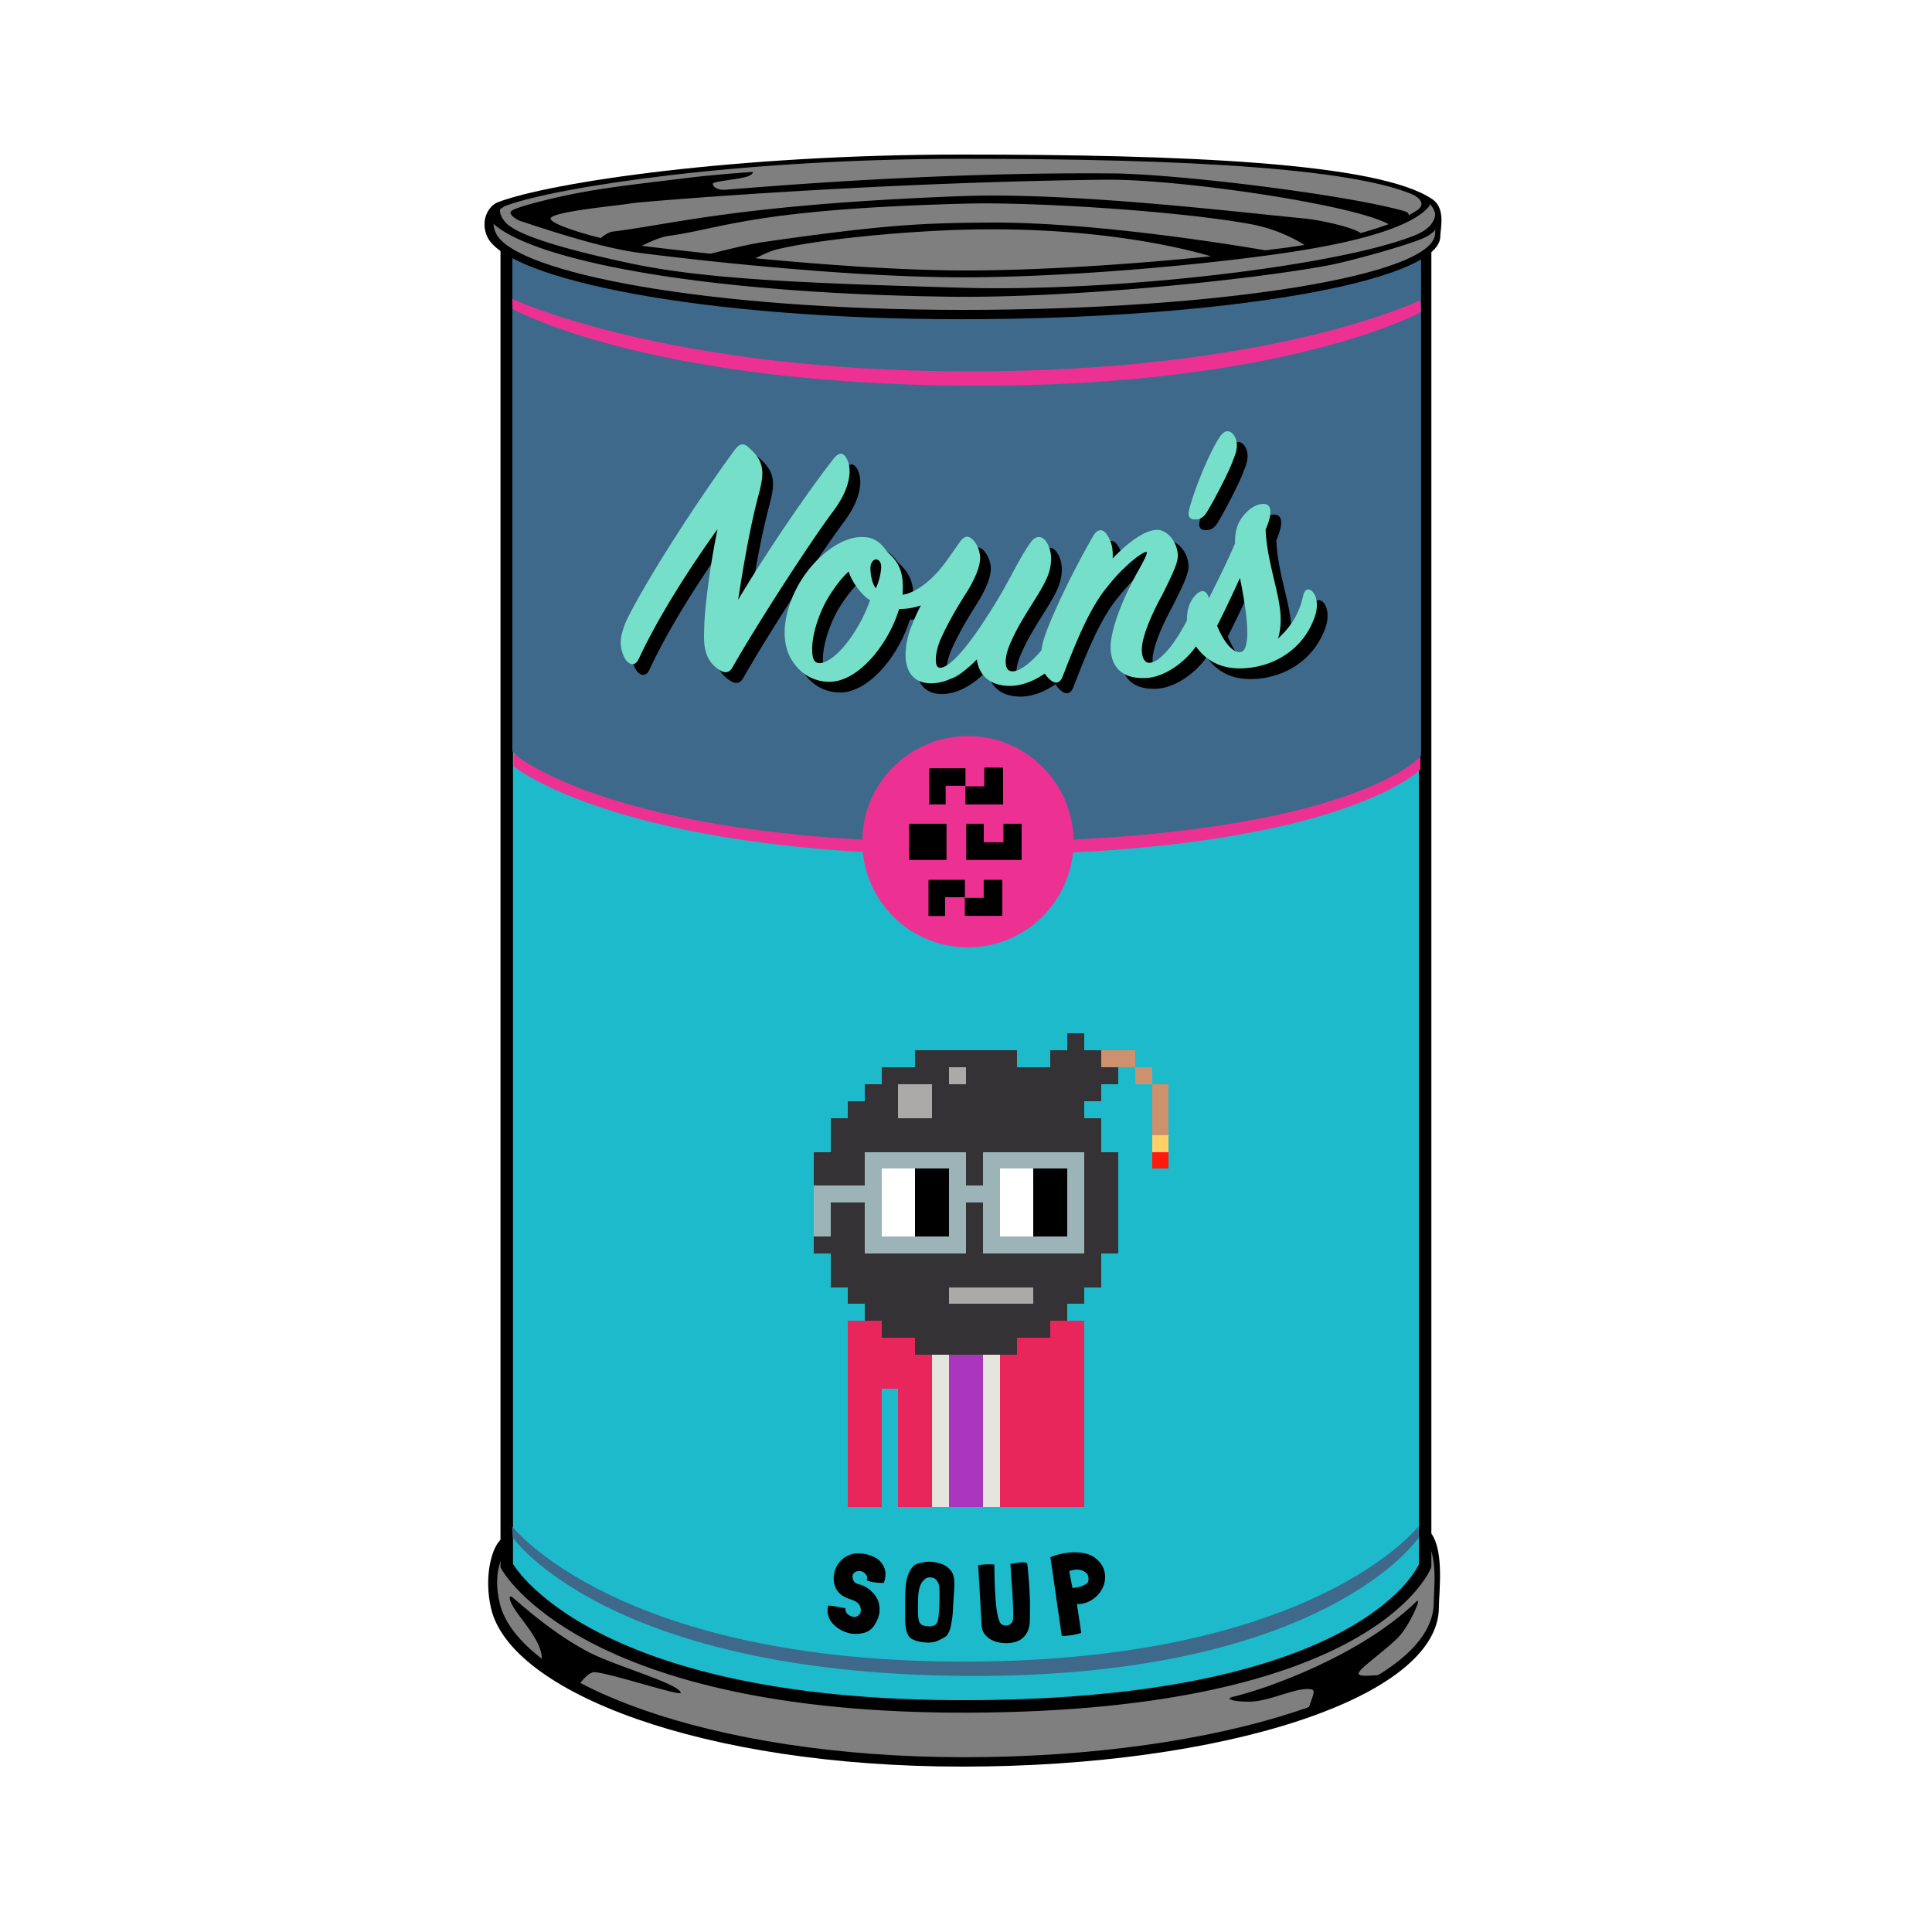 <svg viewBox="0 0 500 500" xmlns="http://www.w3.org/2000/svg" xmlns:xlink="http://www.w3.org/1999/xlink"><rect x="0" y="0" width="500" height="500" fill="#808080" stroke="none"/><svg width="500" height="500"><rect width="500" height="500" fill="#fff" /><svg viewBox="0 0 180 180" x="40" y="40" width="420" height="420"><use xlink:href="#_can" /><svg viewBox="0 0 320 320" x="60" y="90" width="60" height="60"><svg width="320" height="320" viewBox="0 0 320 320" xmlns="http://www.w3.org/2000/svg" shape-rendering="crispEdges"><rect width="100%"                              /><rect width="140" height="10" x="90" y="210" fill="#e9265c" /><rect width="140" height="10" x="90" y="220" fill="#e9265c" /><rect width="140" height="10" x="90" y="230" fill="#e9265c" /><rect width="140" height="10" x="90" y="240" fill="#e9265c" /><rect width="20" height="10" x="90" y="250" fill="#e9265c" /><rect width="110" height="10" x="120" y="250" fill="#e9265c" /><rect width="20" height="10" x="90" y="260" fill="#e9265c" /><rect width="110" height="10" x="120" y="260" fill="#e9265c" /><rect width="20" height="10" x="90" y="270" fill="#e9265c" /><rect width="110" height="10" x="120" y="270" fill="#e9265c" /><rect width="20" height="10" x="90" y="280" fill="#e9265c" /><rect width="110" height="10" x="120" y="280" fill="#e9265c" /><rect width="20" height="10" x="90" y="290" fill="#e9265c" /><rect width="110" height="10" x="120" y="290" fill="#e9265c" /><rect width="20" height="10" x="90" y="300" fill="#e9265c" /><rect width="110" height="10" x="120" y="300" fill="#e9265c" /><rect width="20" height="10" x="90" y="310" fill="#e9265c" /><rect width="110" height="10" x="120" y="310" fill="#e9265c" /><rect width="40" height="10" x="140" y="210" fill="#ab36be" /><rect width="10" height="10" x="140" y="220" fill="#e5e5de" /><rect width="20" height="10" x="150" y="220" fill="#ab36be" /><rect width="10" height="10" x="170" y="220" fill="#e5e5de" /><rect width="10" height="10" x="140" y="230" fill="#e5e5de" /><rect width="20" height="10" x="150" y="230" fill="#ab36be" /><rect width="10" height="10" x="170" y="230" fill="#e5e5de" /><rect width="10" height="10" x="140" y="240" fill="#e5e5de" /><rect width="20" height="10" x="150" y="240" fill="#ab36be" /><rect width="10" height="10" x="170" y="240" fill="#e5e5de" /><rect width="10" height="10" x="140" y="250" fill="#e5e5de" /><rect width="20" height="10" x="150" y="250" fill="#ab36be" /><rect width="10" height="10" x="170" y="250" fill="#e5e5de" /><rect width="10" height="10" x="140" y="260" fill="#e5e5de" /><rect width="20" height="10" x="150" y="260" fill="#ab36be" /><rect width="10" height="10" x="170" y="260" fill="#e5e5de" /><rect width="10" height="10" x="140" y="270" fill="#e5e5de" /><rect width="20" height="10" x="150" y="270" fill="#ab36be" /><rect width="10" height="10" x="170" y="270" fill="#e5e5de" /><rect width="10" height="10" x="140" y="280" fill="#e5e5de" /><rect width="20" height="10" x="150" y="280" fill="#ab36be" /><rect width="10" height="10" x="170" y="280" fill="#e5e5de" /><rect width="10" height="10" x="140" y="290" fill="#e5e5de" /><rect width="20" height="10" x="150" y="290" fill="#ab36be" /><rect width="10" height="10" x="170" y="290" fill="#e5e5de" /><rect width="10" height="10" x="140" y="300" fill="#e5e5de" /><rect width="20" height="10" x="150" y="300" fill="#ab36be" /><rect width="10" height="10" x="170" y="300" fill="#e5e5de" /><rect width="10" height="10" x="140" y="310" fill="#e5e5de" /><rect width="20" height="10" x="150" y="310" fill="#ab36be" /><rect width="10" height="10" x="170" y="310" fill="#e5e5de" /><rect width="10" height="10" x="220" y="40" fill="#343235" /><rect width="60" height="10" x="130" y="50" fill="#343235" /><rect width="30" height="10" x="210" y="50" fill="#343235" /><rect width="20" height="10" x="240" y="50" fill="#cd916d" /><rect width="40" height="10" x="110" y="60" fill="#343235" /><rect width="10" height="10" x="150" y="60" fill="#abaaa8" /><rect width="90" height="10" x="160" y="60" fill="#343235" /><rect width="10" height="10" x="260" y="60" fill="#cd916d" /><rect width="20" height="10" x="100" y="70" fill="#343235" /><rect width="20" height="10" x="120" y="70" fill="#abaaa8" /><rect width="100" height="10" x="140" y="70" fill="#343235" /><rect width="10" height="10" x="270" y="70" fill="#cd916d" /><rect width="30" height="10" x="90" y="80" fill="#343235" /><rect width="20" height="10" x="120" y="80" fill="#abaaa8" /><rect width="90" height="10" x="140" y="80" fill="#343235" /><rect width="10" height="10" x="270" y="80" fill="#cd916d" /><rect width="160" height="10" x="80" y="90" fill="#343235" /><rect width="10" height="10" x="270" y="90" fill="#cd916d" /><rect width="160" height="10" x="80" y="100" fill="#343235" /><rect width="10" height="10" x="270" y="100" fill="#ffd067" /><rect width="180" height="10" x="70" y="110" fill="#343235" /><rect width="10" height="10" x="270" y="110" fill="#ff1a0b" /><rect width="180" height="10" x="70" y="120" fill="#343235" /><rect width="180" height="10" x="70" y="130" fill="#343235" /><rect width="180" height="10" x="70" y="140" fill="#343235" /><rect width="180" height="10" x="70" y="150" fill="#343235" /><rect width="180" height="10" x="70" y="160" fill="#343235" /><rect width="160" height="10" x="80" y="170" fill="#343235" /><rect width="160" height="10" x="80" y="180" fill="#343235" /><rect width="60" height="10" x="90" y="190" fill="#343235" /><rect width="50" height="10" x="150" y="190" fill="#abaaa8" /><rect width="30" height="10" x="200" y="190" fill="#343235" /><rect width="120" height="10" x="100" y="200" fill="#343235" /><rect width="100" height="10" x="110" y="210" fill="#343235" /><rect width="60" height="10" x="130" y="220" fill="#343235" /><rect width="60" height="10" x="100" y="110" fill="#9cb4b8" /><rect width="60" height="10" x="170" y="110" fill="#9cb4b8" /><rect width="10" height="10" x="100" y="120" fill="#9cb4b8" /><rect width="20" height="10" x="110" y="120" fill="#ffffff" /><rect width="20" height="10" x="130" y="120" fill="#000000" /><rect width="10" height="10" x="150" y="120" fill="#9cb4b8" /><rect width="10" height="10" x="170" y="120" fill="#9cb4b8" /><rect width="20" height="10" x="180" y="120" fill="#ffffff" /><rect width="20" height="10" x="200" y="120" fill="#000000" /><rect width="10" height="10" x="220" y="120" fill="#9cb4b8" /><rect width="40" height="10" x="70" y="130" fill="#9cb4b8" /><rect width="20" height="10" x="110" y="130" fill="#ffffff" /><rect width="20" height="10" x="130" y="130" fill="#000000" /><rect width="30" height="10" x="150" y="130" fill="#9cb4b8" /><rect width="20" height="10" x="180" y="130" fill="#ffffff" /><rect width="20" height="10" x="200" y="130" fill="#000000" /><rect width="10" height="10" x="220" y="130" fill="#9cb4b8" /><rect width="10" height="10" x="70" y="140" fill="#9cb4b8" /><rect width="10" height="10" x="100" y="140" fill="#9cb4b8" /><rect width="20" height="10" x="110" y="140" fill="#ffffff" /><rect width="20" height="10" x="130" y="140" fill="#000000" /><rect width="10" height="10" x="150" y="140" fill="#9cb4b8" /><rect width="10" height="10" x="170" y="140" fill="#9cb4b8" /><rect width="20" height="10" x="180" y="140" fill="#ffffff" /><rect width="20" height="10" x="200" y="140" fill="#000000" /><rect width="10" height="10" x="220" y="140" fill="#9cb4b8" /><rect width="10" height="10" x="70" y="150" fill="#9cb4b8" /><rect width="10" height="10" x="100" y="150" fill="#9cb4b8" /><rect width="20" height="10" x="110" y="150" fill="#ffffff" /><rect width="20" height="10" x="130" y="150" fill="#000000" /><rect width="10" height="10" x="150" y="150" fill="#9cb4b8" /><rect width="10" height="10" x="170" y="150" fill="#9cb4b8" /><rect width="20" height="10" x="180" y="150" fill="#ffffff" /><rect width="20" height="10" x="200" y="150" fill="#000000" /><rect width="10" height="10" x="220" y="150" fill="#9cb4b8" /><rect width="60" height="10" x="100" y="160" fill="#9cb4b8" /><rect width="60" height="10" x="170" y="160" fill="#9cb4b8" /></svg></svg></svg></svg><defs><svg id="_can" viewBox="0 0 54 91" fill-rule="evenodd"><path d="M26.802 72.29c12.219 0 23.294.87 26.285 5.026.74 1.03.43 3.312.43 4.14 0 5.09-12.125 8.937-26.715 8.937S1.46 86.221.366 81.513c-.416-1.792.052-3.47.585-3.88 2.923-2.249 13.35-5.343 25.851-5.343z"/><path d="M26.852 72.787c12.038 0 22.961.968 25.907 4.847.73.961.468 2.798.468 3.57 0 4.751-11.946 8.662-26.321 8.662-14.374 0-24.967-4.215-26.045-8.608-.41-1.672.079-2.834.604-3.216 2.88-2.099 13.071-5.255 25.387-5.255z" fill="#7f7f7f"/><path d="M3.178 84.587c.241-.888-.816-2.071-1.372-2.853-.479-.674-.478-1.036-.214-.816.447.375 2.274 2.045 4.317 3.089 1.492.763 4.895 1.701 5.098 2.23.106.278-3.87-1.077-4.829-1.139-.4-.026-.925.767-.925.767s-2.3-.448-2.075-1.278zm47.176.769c.355-.274-1.516.167-1.325-.239.148-.314 1.282-1.08 2.144-1.903.67-.64 1.453-2.437 1.076-2.072-3.141 3.043-8.424 4.903-10.278 5.336-.471.109-.031.277.915.275 1.161-.003 2.685-.866 3.505-.687.366.08-.422 1.188-.053 1.122.66-.118 3.567-1.487 4.016-1.832z"/><path d="M52.744 5.258s-4.783 3.123-25.955 3.331C7.393 8.779 1.248 5.258 1.248 5.258v73.871s4.26 7.975 25.946 7.889c22.541-.09 25.55-7.889 25.55-7.889V5.258z" fill="#1dbacc" stroke="#000" stroke-width=".7"/><path d="M52.516 5.604S48.013 8.392 26.841 8.6C7.445 8.79 1.565 5.528 1.565 5.528v27.933s3.995 5.22 25.681 5.145c25.715-.09 25.27-5.068 25.27-5.068V5.604z" fill="#3e698b"/><path d="M22.393 80.092c.107-.309.121-.576.042-.801a1.17 1.17 0 00-.4-.541c-.203-.158-.554-.25-.678-.274-.296-.057-.617-.039-.724-.008-.653.19-.871.642-.953.847a1.35 1.35 0 00-.089.656c.024.234.099.475.286.674.226.24.58.344.679.378.099.035.381.139.473.312.153.288.03.512-.057.58-.247.192-.523.004-.613-.079a.378.378 0 01-.116-.329 5.967 5.967 0 01-.483-.082 2.413 2.413 0 00-.492-.058l-.006.038c-.043.202-.029.387.027.561.143.44.562.697.738.787.175.089.355.151.542.182.297.049.64-.019.759-.056a.994.994 0 00.578-.492c.068-.103.227-.392.243-.686a2.245 2.245 0 00-.015-.357c-.045-.404-.356-.715-.531-.863a1.512 1.512 0 00-.594-.31c-.088-.026-.352-.065-.37-.423-.008-.165.125-.276.228-.301a.467.467 0 01.539.198c.061.087.07.186.027.297.142.064.299.106.469.125.171.019.332.027.485.024l.006.001zm3.948.271c.04-.752-.131-.921-.332-1.11a1.144 1.144 0 00-.406-.23c-.153-.055-.553-.172-.962-.091-.163.033-.464.066-.611.239-.146.173-.332.446-.395.959-.04.333-.052.666-.051.999v.994c0 .123.024.581.137.822.04.084.079.159.138.212.279.252.925.285 1.046.282a1.78 1.78 0 00.361-.049c.132-.028.593-.261.669-.36.081-.119.144-.253.188-.402.045-.148.116-.653.116-.653.027-.219.064-1.075.086-1.299.009-.105.011-.21.016-.313zm-.843 1.111l-.008.108c-.005.063-.025.524-.082.673-.086.225-.234.238-.329.266-.094.028-.459-.013-.537-.063a.463.463 0 01-.176-.205 2.426 2.426 0 01-.058-.444c-.008-.134.003-.81.014-.988.044-.672.259-.854.408-.967.149-.114.385-.069.468-.031.095.05.169.125.222.225.054.1.074.209.085.328.032.316-.007 1.098-.007 1.098zm4.934-2.49a1.008 1.008 0 00-.289-.048c-.082-.003-.594.082-.649.09.02.497.197 2.528.146 3.111a.415.415 0 01-.126.24c-.173.172-.398.093-.483.058-.408-.168-.422-2.324-.443-3.362l-.001-.007a2.489 2.489 0 00-.452-.015c-.081.003-.391.038-.455.042l-.006.001.006.006c.046.564.162 2.852.199 3.417.021.196.089.36.203.493.114.132.252.235.413.308.162.073.34.119.535.139.195.019.381.015.56-.014.306-.051.543-.18.71-.389.166-.208.258-.455.273-.74.024-.556.022-1.113-.006-1.672a26.403 26.403 0 00-.135-1.658zm4.366.766a1.212 1.212 0 00-.268-.776 1.413 1.413 0 00-.434-.376 1.677 1.677 0 00-.559-.187 3.072 3.072 0 00-.622-.03 3.786 3.786 0 00-1.185.271c.061.354.589 4.112.644 4.423a9.1 9.1 0 00.559-.052 4.641 4.641 0 00.52-.123c.002-.003.005-.004.01-.005l-.001-.006c-.051-.312-.232-1.551-.244-1.61.21.007.41-.03.6-.111a1.631 1.631 0 00.854-.825c.086-.186.131-.384.126-.593zm-1.573-.406c.349.009.484.168.531.207.123.101.151.415.065.527-.044.059-.219.161-.38.215-.148.05-.375.073-.443.086l-.019.003c-.03-.061-.174-.88-.188-.956.003-.005.289-.086.434-.082z" fill-rule="nonzero"/><path d="M52.479 8.164s-8.223 4.019-25.368 3.994C10.089 12.134 1.549 8.091 1.549 8.091l.033.571s7.478 4.2 25.528 4.3c17.703.098 25.39-4.123 25.39-4.123l-.021-.675z" fill="#ed3192"/><path d="M52.373 76.919s-5.772 7.502-25.188 7.586C7.487 84.589 1.55 76.919 1.55 76.919l.032.624s5.308 7.686 25.603 7.765c19.976.078 25.209-7.765 25.209-7.765l-.021-.624z" fill="#3e698b"/><use xlink:href="#tt" x=".6" y=".6"/><use xlink:href="#tt" fill="#75dfca"/><defs><path id="tt" d="M39.393 26.115c-.632 1.234-1.48 2.348-2.094 2.383-.26.015-.414-.237-.438-.656-.042-.739.562-2.095 1.143-3.15.575-1.155.898-1.814.873-2.254-.043-.758-.622-1.426-1.201-1.393-.719.04-1.64.754-2.453 1.602a2.57 2.57 0 00-.003-.401 1.807 1.807 0 00-.313-.924c-.22-.348-.521-.351-.759.044-1.132 1.927-2.51 4.81-2.826 5.95a5.24 5.24 0 00-.093.485c-.588.691-1.209 1.182-1.631 1.176-.26-.004-.377-.206-.372-.566.005-.34.132-.758.338-1.175.497-1.153 1.476-2.458 1.868-3.273.248-.476.334-.895.339-1.275.007-.44-.128-.802-.324-1.045-.256-.303-.577-.248-.822.108-.755 1.049-1.193 2.243-2.441 4.144-1.045 1.645-2.084 2.89-2.643 2.882-.18-.003-.237-.204-.233-.484.004-.3.089-.659.235-1.036.414-.934.866-1.728 1.562-2.818.431-.733.68-1.33.687-1.81.004-.28-.11-.681-.346-.965-.275-.324-.535-.308-.781.049l-.756 1.068c-.633.891-1.566 1.757-2.468 1.904.098-1.219-.214-1.743-.608-2.169-.099-.102-.197-.183-.296-.305-.431-.586-.828-.792-1.508-.762-1.242.082-2.579 1.262-3.338 2.531-.534.892-.849 1.927-.861 2.767-.01.64.141 1.263.513 1.768.549.768 1.305 1.04 1.965 1.049 1.68.025 3.373-2.17 3.941-4.082.42.007.821-.068 1.223-.202-.247.457-.454.954-.6 1.352a4.446 4.446 0 00-.26 1.376c-.013.86.356 1.625 1.396 1.641.999.015 1.929-.632 2.6-1.342.107.842.678 1.47 1.818 1.487.66.01 1.376-.263 1.99-.694.078.125.174.236.287.338.338.301.591.166.712-.161.717-1.844 1.504-3.852 2.536-5.072 1.028-1.301 1.974-1.916 2.154-1.926.14-.008-.15.529-.532 1.212-.708 1.282-1.522 3.172-1.461 4.25.059 1.038.677 1.684 2.015 1.608.995-.057 2.127-.853 2.767-1.769l.042.056c.849 1.154 2.081 1.304 3.264 1.098 1.477-.267 2.759-1.214 3.317-2.706.271-.664.134-1.21.007-1.394-.183-.298-.5-.395-.614.086-.221 1.02-.684 1.752-1.418 2.42.157-.466.178-1.035.128-1.533-.11-1.075-.547-2.326-.744-3.733a11.033 11.033 0 01-.077-.837c.472-1.096.293-1.515-.242-1.44-.297.041-.634.23-.913.551-.402.441-.576.929-.556 1.654-.395.923-.945 2.05-1.468 3.073-.126-.467-.437-.525-.786-.133-.327.374-.46.867-.441 1.373zm-27.083.823c-.015 1.023.255 1.571.88 1.971.322.211.552.112.694-.116 1.466-2.574 4.354-7.025 5.64-8.752.711-.938.896-1.624.94-2.102a1.72 1.72 0 00-.106-.793c-.184-.399-.413-.521-.751-.131-1.507 1.928-3.764 5.232-5.385 7.953.354-2.277.727-4.331 1.157-5.918.093-.353.163-.668.189-.946.067-.717-.173-1.162-.729-1.656-.277-.266-.516-.289-.815.125-1.749 2.367-4.721 6.87-6.007 9.441-.198.404-.342.872-.37 1.171a1.87 1.87 0 00.274 1.15c.251.325.551.333.728-.052 1.105-2.367 2.776-4.983 4.418-7.28a45.5 45.5 0 00-.681 4.476c-.044.478-.062.878-.076 1.459zm6.066.732c.011-.74.327-1.835.861-2.767.39-.634.757-1.129 1.183-1.523.172.563.681 1.27 1.196 1.618a8.296 8.296 0 01-.682 1.47c-.78 1.349-1.65 2.056-2.15 2.049-.32-.005-.416-.287-.408-.847zm24.021.228c-.436.061-.949-.574-1.317-1.472.475-.935.91-1.864 1.28-2.683.115.529.223 1.16.312 1.794.18 1.287.14 2.302-.275 2.361zm-20.451-3.575c-.216-.263-.308-.785-.303-1.145.005-.32.187-.477.307-.475.14.002.298.124.294.424-.004.26-.091.739-.298 1.196zm20.031-7.195c.192-.425.316-.922.089-1.319-.2-.339-.536-.462-.859.059-.566.85-1.478 3.069-1.716 4.144-.05.267.05.437.313.447.223.014.497-.058.698-.403.441-.715 1.313-2.406 1.475-2.928z" fill-rule="nonzero"/></defs><g fill="#ed3192"><path d="M52.477 33.76s-4.122 4.812-25.762 4.801c-19.466-.01-25.084-4.979-25.084-4.979v.723s5.952 4.898 25.068 4.967c21.02.077 25.778-4.789 25.778-4.789v-.723z"  fill-rule="nonzero"/><circle cx="27.107" cy="38.532" r="5.924"/><path fill="#000" d="M26.939 40.666h-2.043v2.031h.931v-1.051h1.112v-.98zm2.098 2.022v-2.022h-1.045v1.012h-1.057v1.01h2.102zm-3.129-5.164h-2.099v2.027h2.099v-2.027zm2.087 1.036v-1.036h-.983v2.027h3.106v-2.027H29.1v1.036h-1.105zm-3.064-4.104h-.003v1.984h.931v-1.046h1.112v-.983h-2.04v.045zm4.151 1.984l-.004-2.062-1.054-.007v1.054h-1.057v1.015h2.115z"/></g><g><path d="M26.738 0c12.284 0 23.419.435 26.426 2.515.745.516.432 1.658.432 2.072 0 2.547-12.19 4.645-26.858 4.645-14.668 0-25.477-2.26-26.577-4.616-.419-.897.052-1.737.588-1.942C3.688 1.548 14.17 0 26.738 0z"/><path d="M26.788.237c12.103 0 23.084.48 26.047 2.404.733.477.47 1.389.47 1.772 0 2.357-12.01 4.297-26.462 4.297S1.742 6.619.658 4.44c-.412-.83.08-1.406.608-1.596C4.161 1.802 14.406.237 26.788.237z" fill="#7f7f7f"/><path d="M.954 2.866c.156-.23.472-.309.472-.309l-.472.309c-.124.184-.147.463.171.875.39.506 1.851 1.25 7.059 2.36 4.159.886 9.685 1.111 18.564 1.366 8.841.254 21.29-1.254 25.452-2.952 1.492-.608 1.053-1.574 1.053-1.574s.25.277.247.623c-.004.427-.096.846-1.089 1.22-1.304.492-4.092 1.247-5.174 1.445-4.426.811-14.366 1.834-21.169 1.742C11.648 7.776 2.472 5.831.414 3.8c-.402-.396-.145-.314-.062-.525.005-.013.316-.22.602-.409zm50.867.538c.017-.092-.053-.177-.261-.236-3.227-.921-12.657-2.079-16.36-2.11-10.303-.086-20.127.807-21.732.917-.336.024-.68-.137-.66-.347.011-.114 1.175-.211 1.797-.359.473-.113.446-.297.446-.297s-1.998.136-3.515.32c-1.908.231-3.679.439-4.997.641a35.89 35.89 0 00-2.915.572c-.718.176-1.847.458-2.119.66-.197.148.255.478.49.555 1.209.392 4.45 1.509 6.766 1.802 4.16.527 12.119 1.37 18.197 1.361 6.077-.01 13.934-.756 18.268-1.418 2.685-.41 6.594-1.188 7.737-2.553.375-.449-1.993-1.129-1.993-1.129s2.34.675 1.305 1.354c-.14.092-.292.181-.454.267zM40.73 5.705c-1.315-.393-6.393-1.725-14.091-1.484-3.417.108-7.92.541-10.254 1.099-.347.083-.9.349-1.191.495 3.712.355 7.981.668 11.501.683 4.417.018 9.793-.366 14.035-.793zm5.252-.636a8.749 8.749 0 00-2.973-1.159c-3.978-.736-12.123-1.258-15.984-1.159-11.95.306-13.675 1.403-16.744 1.816-.429.057-1.11.376-1.457.55 1.042.129 2.367.285 3.86.444.707-.182 2.142-.539 2.986-.66 6.725-.964 8.875-1.068 12.743-1.087 5.808-.028 13.676 1.264 15.367 1.555.388-.047.757-.094 1.102-.139.355-.047.724-.101 1.1-.161zm3.139-.665a17.767 17.767 0 001.573-.501C48.71 2.798 38.937 1.362 34.803 1.41c-13.246.152-26.114 1.247-26.51 1.317-.764.135-4.623.478-4.584.87.026.26 1.398.733 2.807 1.084.164-.13.45-.335.654-.36 3.386-.409 7.082-1.515 19.533-1.989 6.207-.236 15.516.896 19.259 1.251 1.021.097 2.88.547 3.159.821z"/></g></svg></defs></svg>